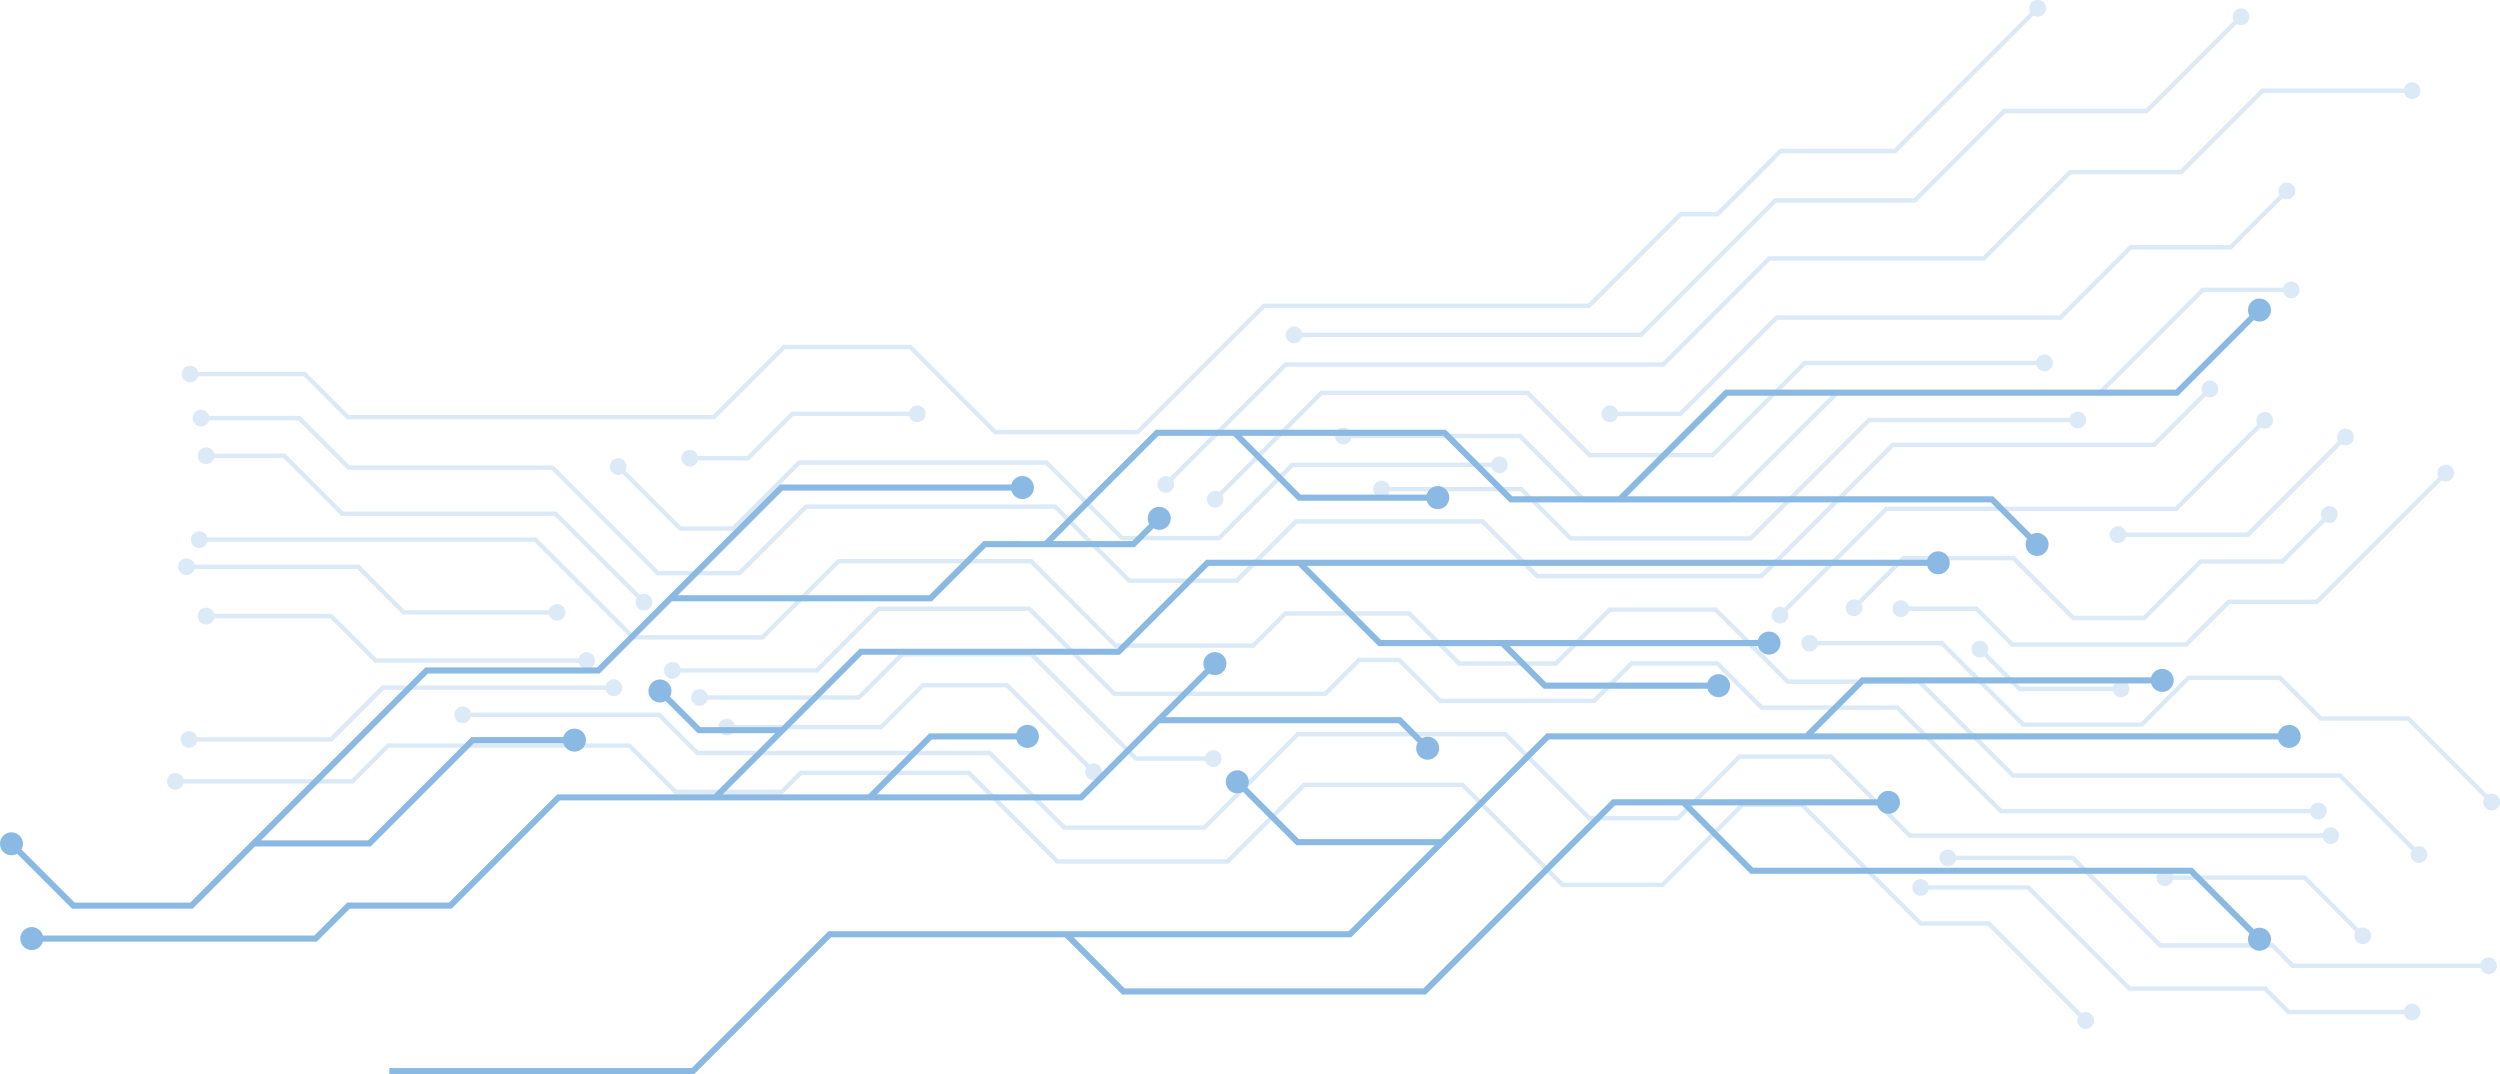 <svg xmlns="http://www.w3.org/2000/svg" width="1255.013" height="539.238" viewBox="0 0 1255.013 539.238"><g transform="translate(1893.114 1017.683) rotate(180)"><g transform="translate(638.101 501.207)" opacity="0.299"><path d="M1652.643,658.448a4.186,4.186,0,0,0-4.022,3.085H1595.6l-21.643-21.645H1389.284l-35.246,35.23h-62.4l-42.7-42.712h-72.432l-63.377,63.38H949.93L903.964,741.75H885.455l-31.73,31.733H796.287l-69.1,69.106a4.2,4.2,0,1,0,1.583,1.577l68.455-68.447h57.426l31.732-31.738h18.506l45.966-45.966h163.2l63.377-63.377h70.584l42.7,42.715h64.259l35.233-35.235h182.828l21.643,21.645h53.944a4.193,4.193,0,1,0,4.022-5.316Z" transform="translate(-493.056 -333.953)" fill="#8abae3"/><path d="M1674.83,637.392a4.2,4.2,0,0,0-4.042,3.085h-85.246l-17.959,17.959h-120.2l-23.254-23.264h-54.107l-9.571,9.558h-83.466l-44.5-44.495h-86.289l-38.543,38.543H1029.22L978.95,588.5H927.9l-40.271,40.263H858.822l-59.649-59.654H764.96l-45.47-45.481a4.195,4.195,0,0,0-6.619-5.033,4.192,4.192,0,0,0,5.031,6.616l46.135,46.135h34.213L857.9,631h30.659l40.271-40.255h49.186l50.273,50.267h80.285l38.541-38.541h84.454l44.492,44.5h85.313l9.571-9.558h52.26l23.254,23.257h122.05l17.962-17.961h84.322a4.2,4.2,0,1,0,4.039-5.316Z" transform="translate(-507.864 -517.37)" fill="#8abae3"/><path d="M1765.666,707.547a4.187,4.187,0,0,0-4.032,3.085H1597.4l-49.058-49.045H1482.5L1444.269,699.8h-95.787l-42.375-42.367h-70l-16.125,16.119h-61.25l-25.094-25.1h-49.51l-27.058,27.052h-52.151L968.715,639.3H902.683l-47.126-47.115H691.444L655.01,555.738a4.2,4.2,0,1,0-1.588,1.585l37.1,37.1H854.644l47.115,47.12h66.018L1004,677.75h54l27.06-27.06h47.66l25.094,25.1h63.1l16.122-16.122h68.146l42.367,42.372h97.645l38.229-38.224h64.01l49.048,49.045h165.155a4.193,4.193,0,1,0,4.032-5.316Z" transform="translate(-610.676 -466.178)" fill="#8abae3"/><path d="M1625.685,662.643l24.868,24.865h45.65a4.2,4.2,0,1,0,0-2.231h-44.726l-24.868-24.868H1524.369l-52.958-52.963H1429.5l-33.385,33.393H1272l-37.189-37.191h-54.924l-29.766,29.758H1057.4l-27.488-27.483H916.465L850.53,671.851H719.362l-25.477,25.472a4.2,4.2,0,1,0,1.58,1.577l24.821-24.813H851.453l65.935-65.93h111.587l27.488,27.488h94.58l29.776-29.761h53.067l37.189,37.186h125.947l33.4-33.385h40.069l52.958,52.958Z" transform="translate(-546.17 -379.804)" fill="#8abae3"/><path d="M997.782,599.538a4.2,4.2,0,1,0-.916,6.611l41.887,41.867H1145.86l29.1,29.107h35.586a4.2,4.2,0,1,0,0-2.234H1175.9l-29.113-29.1H1039.677l-41.226-41.218A4.2,4.2,0,0,0,997.782,599.538Z" transform="translate(-63.079 -388.324)" fill="#8abae3"/><path d="M1268.682,651.862a4.2,4.2,0,1,0,.906-6.605l-28.565-28.562H1213.48l-33.128,33.123h-123.21L1019.2,611.892H969.533l-36.782,36.763H833.327a4.2,4.2,0,1,0,0,2.231H933.675l36.771-36.763h47.834l37.918,37.931h125.078l33.129-33.128h25.706l27.9,27.916A4.193,4.193,0,0,0,1268.682,651.862Z" transform="translate(-326.974 -366.66)" fill="#8abae3"/><path d="M1052.111,629.234h-25.672l-22.289,22.3H945.965a4.205,4.205,0,1,0,0,2.236h59.112l22.289-22.292h24.746a4.2,4.2,0,1,0,0-2.241Z" transform="translate(-147.367 -343.915)" fill="#8abae3"/><path d="M769.07,783.193H824.8l43.343-43.34H975.883l53.246-53.251H1218.6l57.669-57.661a4.2,4.2,0,1,0-1.585-1.578l-57.008,57.008H1028.208L974.96,737.616H867.218l-43.343,43.345H768.146l-40.863,40.862H656.722a4.2,4.2,0,1,0,0,2.236h71.485Z" transform="translate(-608.565 -351.986)" fill="#8abae3"/><path d="M982.914,676.924H1087.25l50.851-50.851a4.193,4.193,0,1,0-1.583-1.577l-50.2,50.195H983.838L952.58,643.425H890.041l-46.287,46.282h-115.9a4.2,4.2,0,1,0,0,2.234H844.687l46.277-46.28h60.692Z" transform="translate(-495.169 -356.552)" fill="#8abae3"/><path d="M755.836,723.656l35.3-35.3h142.4l48.3-48.29h30.936a4.193,4.193,0,1,0,0-2.236H980.9l-48.285,48.3H790.21l-35.3,35.292H704.746l-25.768,25.776a4.205,4.205,0,1,0,1.577,1.58l25.114-25.117Z" transform="translate(-569.937 -330.214)" fill="#8abae3"/><path d="M721.4,673.508H822.6l59.447-59.447h89.469l24.762,24.772h66.542a4.2,4.2,0,1,0,0-2.234H997.215l-24.772-24.767H881.126l-59.444,59.436H721.4a4.2,4.2,0,1,0,0,2.239Z" transform="translate(-505.441 -366.754)" fill="#8abae3"/><path d="M676.076,730.113a4.2,4.2,0,0,0,4.042-3.082h40.826l51.712-51.7H904.535L958.4,621.461h72.144l32.195,32.2h85.116a4.2,4.2,0,1,0,0-2.239h-84.182l-32.205-32.192H957.492L903.611,673.1H771.733l-51.713,51.7h-39.9a4.2,4.2,0,1,0-4.04,5.319Z" transform="translate(-571.279 -354.957)" fill="#8abae3"/><path d="M805.12,767.724l44.889-44.892h69.972l67.492-67.492H1157.1a4.2,4.2,0,1,0,0-2.234H986.539L919.057,720.6H849.075L804.2,765.488H732.675L687.864,810.3a4.2,4.2,0,1,0,1.58,1.577L733.6,767.724Z" transform="translate(-555.758 -305.864)" fill="#8abae3"/><path d="M1213.918,580.144a4.2,4.2,0,1,0-4.029-5.319h-67.77l-26.007,26H1004.679a4.2,4.2,0,1,0,0,2.242h112.368l25.994-26.007h66.846A4.188,4.188,0,0,0,1213.918,580.144Z" transform="translate(-53.763 -430.675)" fill="#8abae3"/><path d="M1606.15,613.8a4.183,4.183,0,0,0-4.019,3.077h-94.088l-19.194-19.188H1342.092l-37.456-37.464h-71.2l-46.91,46.9H1083.288l-42.193-42.18H995.666l-30.916,30.921H919.818l-39.648-39.651H672.486a4.19,4.19,0,1,0,0,2.236H879.246L918.894,598.1h46.783l30.913-30.921h43.592l42.173,42.186h105.1l46.91-46.9h69.35l37.456,37.459h146.745l19.207,19.2h95.011a4.192,4.192,0,1,0,4.019-5.316Z" transform="translate(-583.459 -460.345)" fill="#8abae3"/><path d="M1151.915,636.875h-19.2l-20.582-20.595h-78.171l-18.807,18.81H972.968L950.8,612.913H882.565l-51.949-51.949H674.851a4.2,4.2,0,1,0,0,2.236H829.692l51.946,51.954h68.234l22.169,22.17h44.043l18.8-18.8h76.323l20.582,20.59h21.054l17.014-17.032h104.958l42.731,42.723h76.461l30.96-30.954h68.081a4.2,4.2,0,1,0,0-2.234h-69l-30.959,30.957h-74.614l-42.73-42.725h-106.8Z" transform="translate(-579.643 -452.784)" fill="#8abae3"/><path d="M1111.453,592.337l22.289,22.289h59.109a4.206,4.206,0,1,0,0-2.231h-58.186l-22.289-22.3H1009.933a4.2,4.2,0,1,0,0,2.239Z" transform="translate(-45.386 -406.323)" fill="#8abae3"/><path d="M1197.65,619.238a4.186,4.186,0,0,0-4.032,3.082h-81.7l-22.912-22.911h-73.355a4.2,4.2,0,1,0,0,2.239h72.421l22.9,22.906h82.646a4.192,4.192,0,1,0,4.029-5.316Z" transform="translate(-36.249 -391.482)" fill="#8abae3"/><path d="M888.693,571.122a4.2,4.2,0,1,0,0,2.239h34.351l52.312,52.32H1041.3l21.666-21.669h75.522a4.2,4.2,0,1,0,0-2.236h-76.445l-21.666,21.671H976.289l-52.322-52.325Z" transform="translate(-238.699 -436.572)" fill="#8abae3"/><path d="M910.8,566.718a4.206,4.206,0,1,0-.921,6.616l40.945,40.94h43.042l21.044-21.049h73.034a4.2,4.2,0,1,0,0-2.234h-73.957L992.931,612.04H951.757l-40.294-40.284A4.209,4.209,0,0,0,910.8,566.718Z" transform="translate(-201.781 -440.646)" fill="#8abae3"/><path d="M725.147,652.257l-41.877,41.874a4.2,4.2,0,1,0,1.583,1.585l41.218-41.226h145.5l50.856-50.851a4.2,4.2,0,1,0-1.577-1.577l-50.2,50.195Z" transform="translate(-563.086 -392.319)" fill="#8abae3"/><path d="M678.742,606.883h43.978l20.431,20.431H789.9l23.526-23.529h58.51l40.873,40.868h62.817a4.2,4.2,0,1,0,0-2.236H913.732l-40.873-40.868H812.5l-23.526,23.529H744.086l-20.442-20.436H679.689l-38.75-38.733a4.206,4.206,0,1,0-1.58,1.575Z" transform="translate(-633.101 -449.968)" fill="#8abae3"/><path d="M827.737,626.467,797.7,596.441H761.181l-28.329,28.324H691.829L670.77,645.819a4.2,4.2,0,1,0,1.583,1.583l20.4-20.4h41.01L762.1,598.672H796.78L826.8,628.706h56.04l22.369-22.372a4.2,4.2,0,1,0-1.58-1.577l-21.713,21.71Z" transform="translate(-583.016 -391.296)" fill="#8abae3"/><path d="M775.745,616.685a4.2,4.2,0,1,0,0-2.244H714.163L667.64,660.965a4.2,4.2,0,1,0,1.58,1.58l45.867-45.86Z" transform="translate(-588.011 -367.51)" fill="#8abae3"/><path d="M711.332,614.9h44.279l21.342-21.357h86.387L881.3,611.492h34.327a4.2,4.2,0,1,0,0-2.231h-33.4L864.275,591.31H776.03l-21.365,21.357H710.408l-62.15,62.15a4.205,4.205,0,1,0,1.58,1.583Z" transform="translate(-618.931 -399.477)" fill="#8abae3"/><path d="M776.9,608.639a4.2,4.2,0,1,0,.9-6.608L760.39,584.615H713.044a4.2,4.2,0,1,0,0,2.229h46.409l16.77,16.771A4.187,4.187,0,0,0,776.9,608.639Z" transform="translate(-518.762 -415.075)" fill="#8abae3"/><path d="M652.69,527.4a4.186,4.186,0,0,0,4.032-3.085h57.553l11.763,11.766h68.125l50.766,50.773h50.431a4.2,4.2,0,1,0,0-2.231H845.852l-50.766-50.773H726.962L715.2,522.082H656.722a4.193,4.193,0,1,0-4.032,5.319Z" transform="translate(-608.565 -514.771)" fill="#8abae3"/><path d="M637.894,536.354a4.176,4.176,0,0,0,4.029-3.085h93.787l10.214,10.214h56.341l43.968,43.963h59.1a4.2,4.2,0,1,0,0-2.234H847.156L803.188,541.25H746.847l-10.214-10.217H641.925a4.193,4.193,0,1,0-4.032,5.321Z" transform="translate(-632.158 -500.504)" fill="#8abae3"/><path d="M665.212,534.979a4.2,4.2,0,1,0-.908,6.611l26.7,26.7h66.532a4.2,4.2,0,1,0,0-2.231H691.917L665.882,540A4.2,4.2,0,0,0,665.212,534.979Z" transform="translate(-593.339 -491.254)" fill="#8abae3"/></g><g transform="translate(738.215 478.445)"><path d="M1439.231,634.562H1360.8l-.135-.132-.135.132H1176.883l-38.727,38.73h-119.91l-9.675-9.675a5.772,5.772,0,1,0-2.177,2.177l10.572,10.567h118.12L1113.22,698.23a5.772,5.772,0,1,0,2.166,2.174l62.762-62.77H1280l-27.543,27.54h-42.4a5.775,5.775,0,1,0,0,3.067h43.672l30.627-30.607h73.1l-70.024,70.019h-129.3l-44.656,44.663h-44.951l-40.294-40.3h-61.6l.026-.026L945.3,690.631H863.1a5.768,5.768,0,1,0,0,3.072h80.913l18.317,18.317H837.773a5.769,5.769,0,1,0,0,3.069h189.182l37.225,37.228H752.818a5.765,5.765,0,1,0,0,3.067h361.933l44.663-44.661h129.3l39.35-39.355h40.59l15.284,15.294a5.765,5.765,0,1,0,2.169-2.172L1369.925,668.3h-38.79l30.661-30.664h78.713l54.343-54.343h51.087l16.542-16.55h136.26a5.767,5.767,0,1,0,0-3.072H1561.227l-16.553,16.55h-51.1Z" transform="translate(-565.357 -497.142)" fill="#8abae3"/><path d="M917.891,706.521,892.86,731.566H748.642a5.77,5.77,0,1,0,0,3.067H894.126L922.065,706.7l-.179-.182h130.275l53.1-53.093h71.194l25.911,25.908a5.769,5.769,0,1,0,2.172-2.169l-26.816-26.808h-69.391l43.159-43.153h261.105l68.7-68.714h151.783v-3.069H1480.032l-68.717,68.711H1293.8l.055-.054L1265.173,575.4H1112.744l-94.957,94.949h-33.7l-34.358-34.356h-220.5L699.257,606.02a5.778,5.778,0,1,0-2.177,2.174l30.869,30.866h220.5l31.294,31.289h-93.68a5.768,5.768,0,1,0,0,3.072h133L1114,578.467h149.9l25.662,25.667H1150.213l-99.321,99.321H684.923a5.775,5.775,0,1,0,0,3.067Z" transform="translate(-673.616 -535.423)" fill="#8abae3"/><path d="M1817.7,595.943a5.741,5.741,0,0,0-6.9-.921l-27.579-27.579H1722.64l-31.24,31.24h-58.09l-51.842,51.845h-44.9a5.771,5.771,0,1,0,0,3.069h46.166l51.85-51.845h53.744l-83.756,83.754h-86.2l-36.231,36.226H1351.593l-27.167,27.174h-74.645l-9.485,9.475a5.774,5.774,0,1,0,2.169,2.174l8.572-8.582h39.705l-52.831,52.841h-37.64l-32.547-32.563H1103.19a5.773,5.773,0,1,0,0,3.072h63.266l29.483,29.491H1094.883L1061.477,771.4H820.04L801.77,753.13a5.759,5.759,0,1,0-2.161,2.174l19.165,19.162h183.785l-50.48,50.483H725.942l-37.988,37.99a5.765,5.765,0,1,0,2.174,2.172l37.093-37.09H953.358l53.555-53.555H1060.2l33.409,33.417h145.585l55.895-55.91H1325.7l27.167-27.169h126.207l-52.53,52.522H1311.69a5.77,5.77,0,1,0,0,3.072h116.127l91.833-91.828h86.2l118.052-118.058h58.027l26.686,26.679a5.757,5.757,0,1,0,9.075-1.248Z" transform="translate(-664.488 -484.369)" fill="#8abae3"/></g></g></svg>
